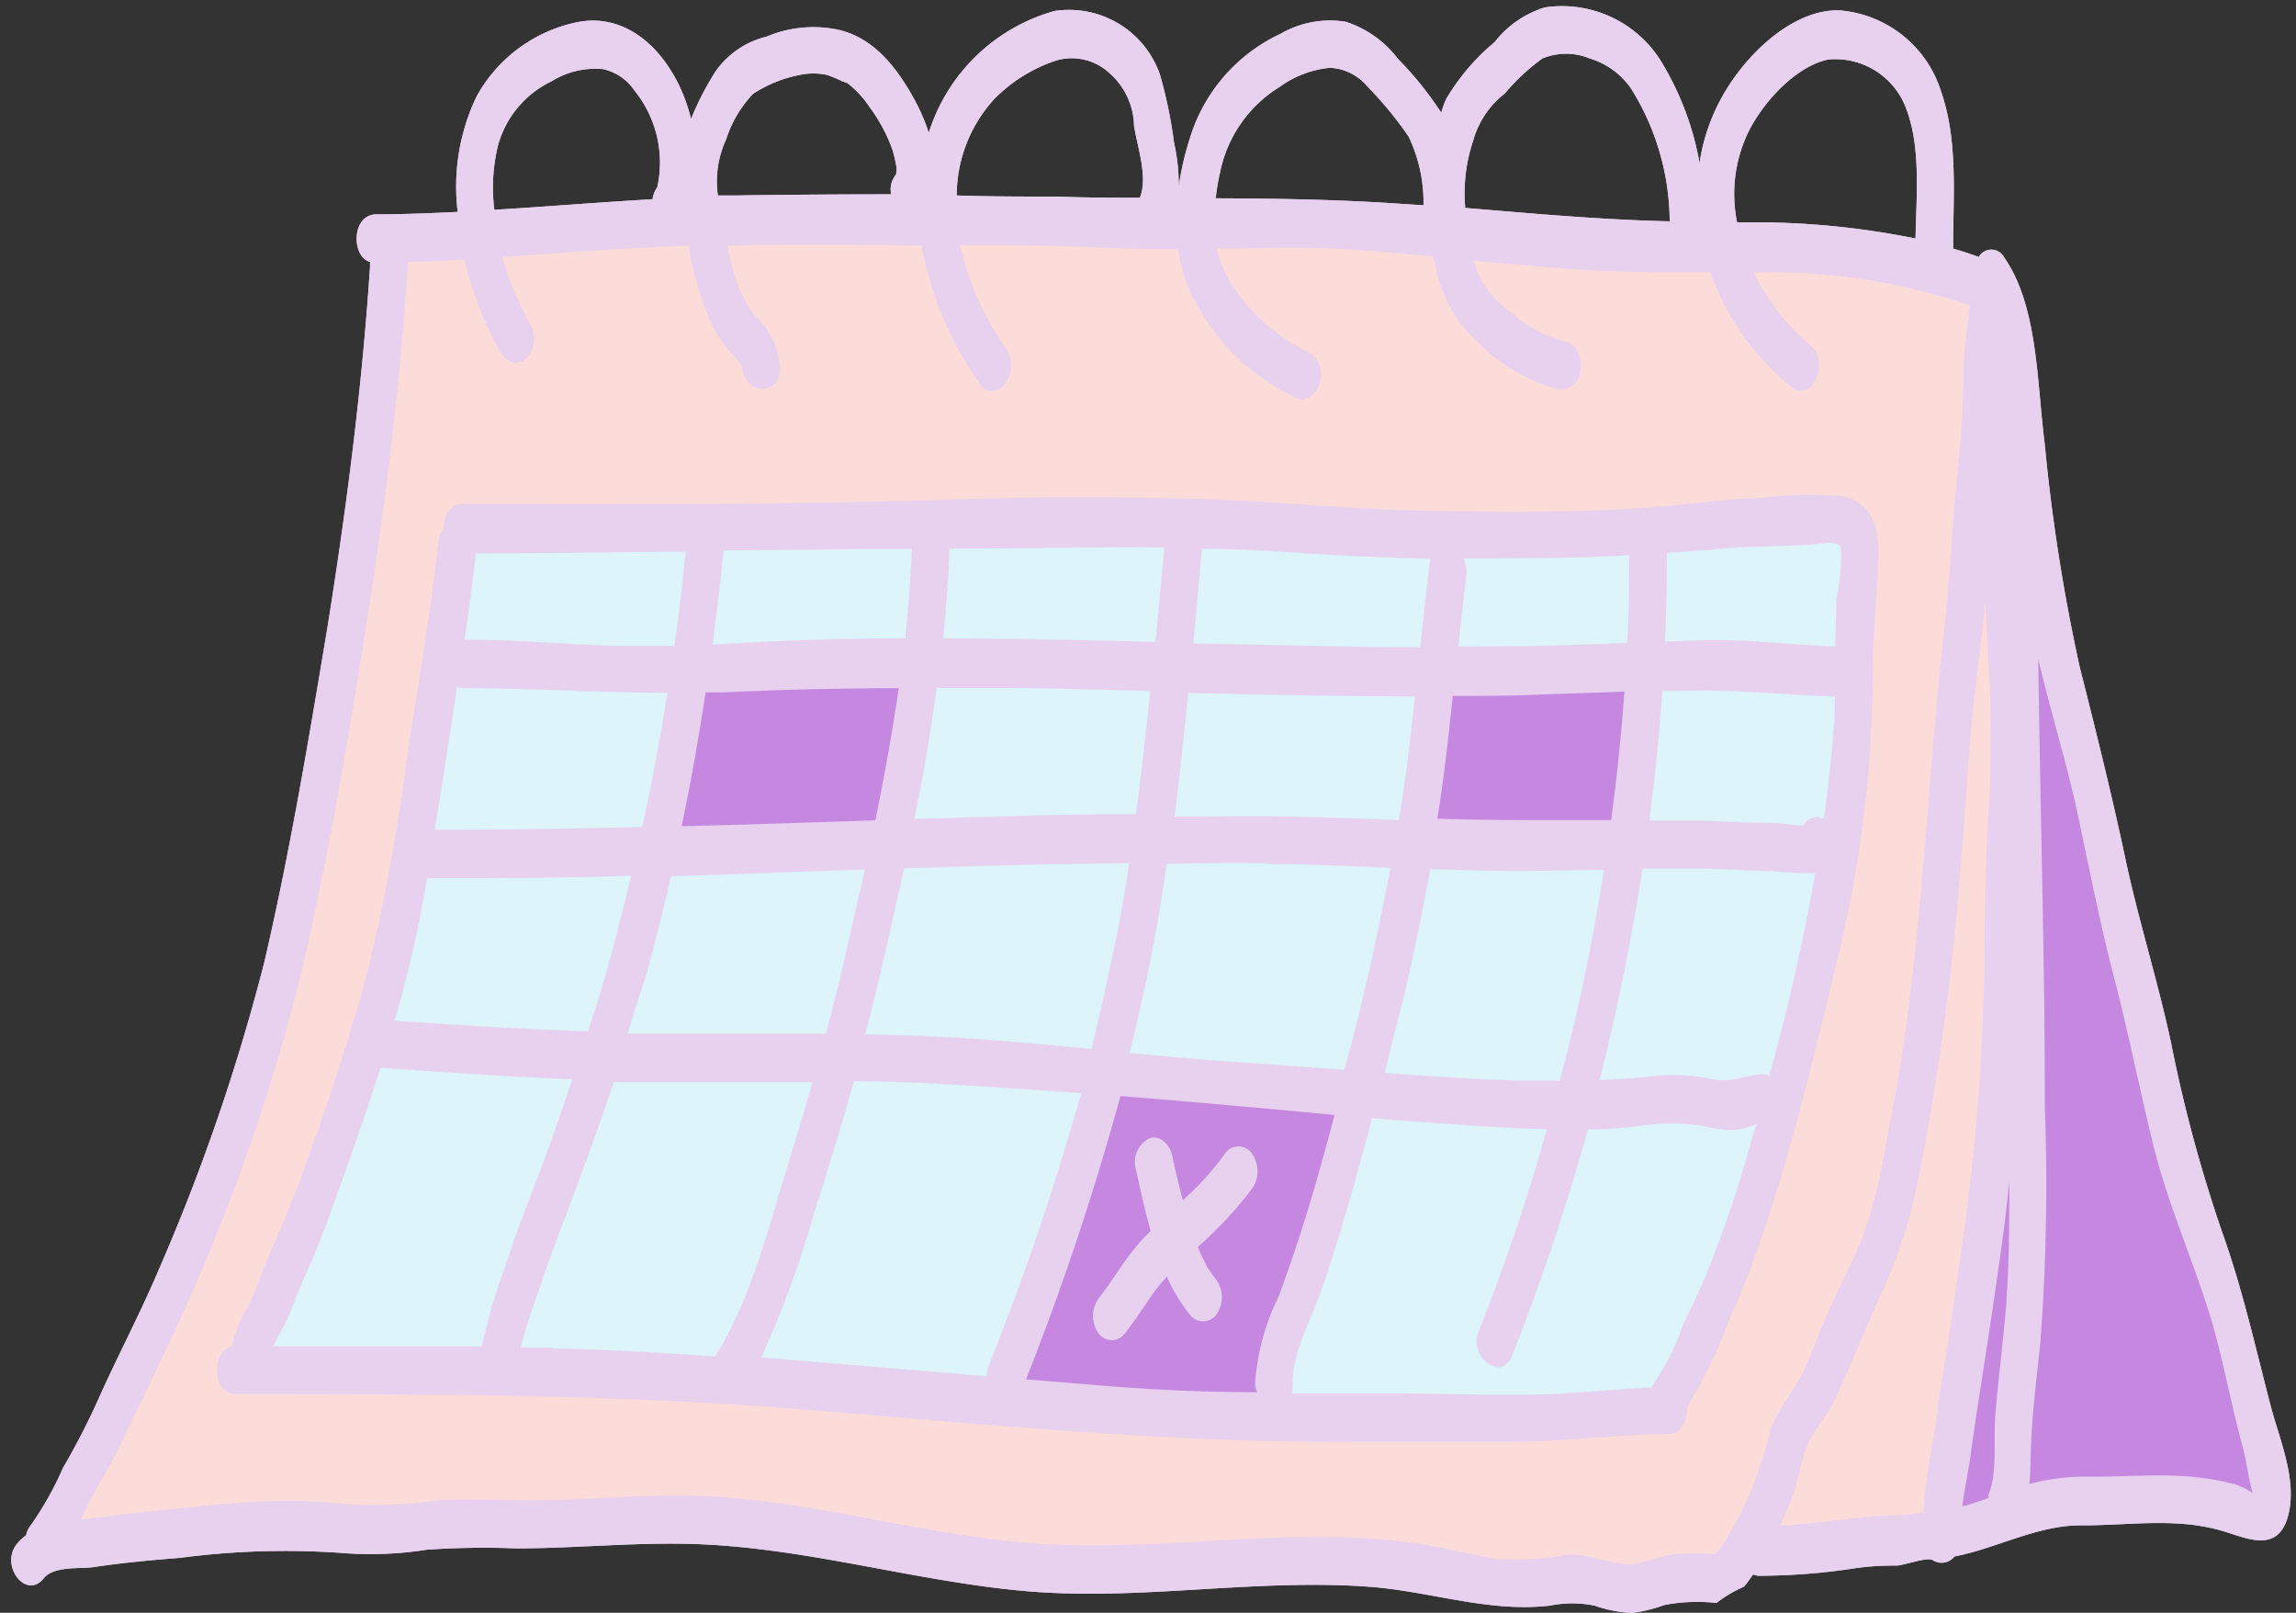 <?xml version="1.0" encoding="UTF-8" standalone="no"?><svg xmlns="http://www.w3.org/2000/svg" xmlns:xlink="http://www.w3.org/1999/xlink" fill="#000000" height="85.4" preserveAspectRatio="xMidYMid meet" version="1" viewBox="-0.6 -0.3 121.6 85.4" width="121.6" zoomAndPan="magnify"><rect x="-0.6" y="-0.3" width="121.6" height="85.4" fill="#333333" stroke="none"/><g data-name="7"><g id="change1_1"><path d="M119.66,74.15c-.82-3.14-1.49-6.18-2.57-9.2a76.42,76.42,0,0,1-2.72-10.09c-.71-3.29-1.72-6.45-2.42-9.75S110.4,38.4,109.54,35a98.1,98.1,0,0,1-1.85-11.81c-.42-3.26-.35-7.3-2.16-9.88a.76.76,0,0,0-1.33,0c-.45-.17-.9-.31-1.36-.45,0,0,0,0,0,0,0-2.77.27-5.69-.63-8.29A6.15,6.15,0,0,0,96.83.25c-2.2-.08-4.51,1.87-5.88,4a10.37,10.37,0,0,0-1.54,4.08,15.52,15.52,0,0,0-1.87-5.1A6.18,6.18,0,0,0,81.23.09a5.36,5.36,0,0,0-2.67,1.84,11.49,11.49,0,0,0-2.56,3,4.66,4.66,0,0,0-.27.74,18,18,0,0,0-2.3-2.86A5.61,5.61,0,0,0,70.66.85a5.25,5.25,0,0,0-3.44.64,9,9,0,0,0-4.81,5.56,15,15,0,0,0-.58,2.53,10.42,10.42,0,0,0-.25-2.32,24.36,24.36,0,0,0-.76-3.65A5.1,5.1,0,0,0,55.26.28a9.72,9.72,0,0,0-6.67,6.45,10.71,10.71,0,0,0-.8-1.83c-1-1.8-2.19-3.18-3.93-3.61A6.37,6.37,0,0,0,40,1.64a4.63,4.63,0,0,0-2.68,1.81A15.22,15.22,0,0,0,36,6a9.25,9.25,0,0,0-.79-2.09C34,1.67,32.1.46,30,.87a7.89,7.89,0,0,0-5.36,3.94,11.06,11.06,0,0,0-1,6.11c-1.43.07-2.87.13-4.31.13C18,11.06,18,13.3,19,13.57a1.3,1.3,0,0,0,0,.21c-.42,6.42-1.24,12.78-2.25,19.09-1,6-2,12-3.37,17.86A107.56,107.56,0,0,1,7.78,67c-1,2.35-2.18,4.56-3.21,6.88a38.52,38.52,0,0,1-1.84,3.56,17.18,17.18,0,0,1-1.68,3A1.26,1.26,0,0,0,.78,81a2.52,2.52,0,0,0-.48.45c-.93,1.14.48,3,1.42,1.82.55-.67,1.94-.48,2.65-.59,1.52-.23,3.05-.37,4.58-.49a42.38,42.38,0,0,1,8.79-.24A19.07,19.07,0,0,0,22,81.76a44.29,44.29,0,0,1,4.75-.07c3,0,6.05-.31,9.07-.24,6.08.13,12,2,18,2.51s12-.68,18.09-.24c3.24.24,6.34,1.38,9.58,1a6,6,0,0,1,2.36,0,7,7,0,0,0,2,.39,8.36,8.36,0,0,0,1.69-.42,9.2,9.2,0,0,1,2.77-.11,6.64,6.64,0,0,1,1.45-.86c.17-.19.33-.43.49-.65a.88.88,0,0,0,.29.07,33.76,33.76,0,0,0,5.12-.4,14.38,14.38,0,0,1,2.17-.14c.39,0,1.62-.47,1.93-.29a.86.86,0,0,0,1.15-.19c2.3-.45,4.44-1.69,6.81-1.65,2.53,0,5-.43,7.46.32,1.25.37,3,1.25,3.46-1.08C121,77.88,120.1,75.84,119.66,74.15ZM92.05,6.58c.88-1.69,2.6-3.42,4.19-3.73a4,4,0,0,1,4.14,2.67c.76,2.05.51,4.57.47,6.81a43,43,0,0,0-9.45-.85A7.53,7.53,0,0,1,92.05,6.58Zm-14.62.54A4.75,4.75,0,0,1,79.1,4.65a10.71,10.71,0,0,1,2-1.86,3.28,3.28,0,0,1,2.48,0,4.13,4.13,0,0,1,2.18,1.56,13.37,13.37,0,0,1,2.07,7.07c-3.62-.08-7.23-.41-10.84-.71a.59.59,0,0,0,0-.14A8.78,8.78,0,0,1,77.43,7.12ZM64,8.91a6.92,6.92,0,0,1,3.19-4.62,5.41,5.41,0,0,1,2.64-1,2.75,2.75,0,0,1,2,1A19.45,19.45,0,0,1,74,6.93a8,8,0,0,1,.79,3.64l-2-.13c-3-.18-6-.23-9-.24C63.83,9.77,63.9,9.34,64,8.91Zm-11.91-4a8.23,8.23,0,0,1,3-1.92,2.92,2.92,0,0,1,3,.52,3.81,3.81,0,0,1,1.37,2.85c.18,1.14.75,2.71.31,3.81-1.43,0-2.87,0-4.31-.06-1.79,0-3.59,0-5.39-.06A7.57,7.57,0,0,1,52.09,4.91ZM37.85,7.1a6.34,6.34,0,0,1,1.43-2.43,6.9,6.9,0,0,1,2.46-1,3.47,3.47,0,0,1,1.47,0A7.93,7.93,0,0,1,44,4l.28.1h0l0,0a5.26,5.26,0,0,1,1.17,1.26,8.82,8.82,0,0,1,1.21,2.25,6.65,6.65,0,0,1,.21.89.62.62,0,0,1,0,.27c0,.23,0,.11-.13.34a1.21,1.21,0,0,0-.14.88q-4.1,0-8.18.06c-.33,0-.65,0-1,0A5.26,5.26,0,0,1,37.85,7.1Zm-12.07.28A5.33,5.33,0,0,1,28.62,4a4.37,4.37,0,0,1,2.72-.64A2.72,2.72,0,0,1,33,4.49a6.07,6.07,0,0,1,1.21,5.13,1.39,1.39,0,0,0-.25.63c-2.79.16-5.59.39-8.38.56A9.39,9.39,0,0,1,25.78,7.38Z" fill="#e7d1ef"/></g><g id="change2_1"><path d="M106.27,62.22c0,2,.06,4.25-.11,6.4-.08,1.07-.2,2.13-.31,3.18s-.2,1.86-.28,2.8c0,.38,0,.83,0,1.31a8.16,8.16,0,0,1-.38,3.11.23.23,0,0,1,0,.13l-.08.23-.22.08a13.33,13.33,0,0,1-1.43.47l-.71.18.09-.73c.06-.51.16-1,.25-1.56s.13-.77.18-1.11c.13-1,.29-2.06.45-3.1l.16-1c.4-2.61.82-5.31,1.17-8h0c.08-.63.15-1.25.22-1.88l.06-.55Zm12.87,16.3a12.35,12.35,0,0,1-.27-1.25c-.08-.4-.15-.8-.25-1.17-.28-1-.52-2.07-.76-3.08-.29-1.28-.59-2.59-1-3.86s-.84-2.58-1.29-3.82A51.23,51.23,0,0,1,114,60.21c-.3-1.22-.58-2.45-.85-3.68-.38-1.74-.78-3.54-1.26-5.29-.62-2.2-1.1-4.51-1.57-6.74-.15-.73-.31-1.47-.47-2.2-.31-1.49-.71-3-1.09-4.39-.31-1.13-.61-2.27-.88-3.42l-1-4.48,0,4.6c0,3.12.1,6.24.16,9.35.08,4.74.17,9.64.19,14.47l0,2.26a86.42,86.42,0,0,1-.25,9.94c0,.49-.11,1-.16,1.47-.15,1.4-.31,2.86-.35,4.3l0,.47c0,.46,0,.91-.06,1.37l-.07.7.69-.17a10.42,10.42,0,0,1,2.93-.37c.71,0,1.4,0,2.09,0a19.35,19.35,0,0,1,5.26.34l.24.06a2.41,2.41,0,0,1,.81.28l1.34,1.2Z" fill="#c587df"/></g><g id="change3_1"><path d="M105.3,41.66h0c-.18,2.65-.28,5.26-.28,8a116.17,116.17,0,0,1-1.3,16.86c-.3,2.1-.62,4.21-.94,6.31l-.24,1.56q-.12.8-.27,1.62a34.31,34.31,0,0,0-.51,3.86l0,.41-.63.09a8.4,8.4,0,0,1-1.66.15c-.35,0-.7,0-1,.06l-1.51.17c-1,.12-2.12.24-3.2.3l-.83,0,.35-.75c.23-.49.44-1,.62-1.45a11.32,11.32,0,0,0,.37-1.28c.11-.42.21-.84.35-1.24a7.52,7.52,0,0,1,.93-1.68,7.61,7.61,0,0,0,.72-1.18c.39-.87.77-1.76,1.15-2.65.48-1.12,1-2.25,1.47-3.36a26.18,26.18,0,0,0,1.79-6,136.52,136.52,0,0,0,2-14.91c.13-1.46.23-2.93.34-4.4.08-1.11.16-2.21.25-3.32.1-1.31.26-2.63.41-3.9s.27-2.28.38-3.42l0-.24,1,0,.09,2.08c0,.65.06,1.28.1,1.92A53.14,53.14,0,0,1,105.3,41.66Zm-12,35.06a12.3,12.3,0,0,1-.83,2.33c-.13.26-.26.53-.38.8a10.45,10.45,0,0,1-1.39,2.38s0,0,0,0l-.15.23h-.28l-.65,0a9,9,0,0,0-1.56,0,5.69,5.69,0,0,0-.92.24,6.52,6.52,0,0,1-.72.21,3.39,3.39,0,0,1-.7.07,7,7,0,0,1-1.65-.26,5.38,5.38,0,0,0-1.65-.23c-.38,0-.76.08-1.13.13a8.61,8.61,0,0,1-3,0l-1.09-.22c-1.16-.25-2.27-.49-3.41-.63a59.86,59.86,0,0,0-10.54,0A77.44,77.44,0,0,1,55,82a68.65,68.65,0,0,1-9.19-1.28,66.33,66.33,0,0,0-9.32-1.29c-1.68-.06-3.4,0-5.07.11-1.38.07-2.82.14-4.23.12H26c-1.07,0-2.18,0-3.25,0-.47,0-.94.08-1.41.13a15.88,15.88,0,0,1-3.66.08A37.29,37.29,0,0,0,9.5,80l-1.65.15c-.9.08-1.79.2-2.69.31l-1.38.17-.88.1.37-.8.22-.46.1-.22c.27-.55.57-1.07.87-1.6s.67-1.18,1-1.8l1-2.19c.8-1.68,1.63-3.42,2.4-5.15a103.51,103.51,0,0,0,5.82-16.66c1.55-6.29,2.63-12.83,3.6-19,1.11-7,1.84-13.3,2.22-19.14l0-.18v-.49H21c.8,0,1.59-.05,2.38-.09l1-.06.1.41A18.14,18.14,0,0,0,26.26,18a.73.73,0,0,0,.41.38.28.28,0,0,0,.23-.07,1.05,1.05,0,0,0,.22-1.12,17.73,17.73,0,0,1-1.58-3.76l-.17-.59,3-.21c2.46-.17,5-.35,7.54-.43l.43,0,.08.43A15.67,15.67,0,0,0,37.28,16a7.43,7.43,0,0,0,.92,1.74c.1.13.2.25.31.37s.2.21.29.32l.1.13.12.15a1,1,0,0,1,.19.39h0l.11.41a.52.52,0,0,0,.48.32c.28,0,.44-.29.41-.72a3.54,3.54,0,0,0-1.13-2.3,7,7,0,0,1-1.38-2.87c-.1-.36-.17-.75-.24-1.14l-.11-.58.58,0c3.44-.07,6.92,0,10.29,0h.42l.08.41a17.77,17.77,0,0,0,3,7.13c.06.07.18.2.27.19s.29-.15.4-.4a1,1,0,0,0-.07-1,15.72,15.72,0,0,1-2.51-5.69l-.14-.61,3.28,0c1.41,0,2.85.06,4.23.11s2.81.11,4.21.11h.88l.06.43a8,8,0,0,0,.49,1.9,10.92,10.92,0,0,0,5.53,5.62s.05,0,.13,0a.83.83,0,0,0,.39-.55.9.9,0,0,0-.44-1,10.38,10.38,0,0,1-4.34-4A6,6,0,0,1,63.38,13l-.14-.59,1.26,0c1.82,0,3.69-.07,5.54,0,1.57.08,3.21.21,5.32.42l.36,0,.17.75c0,.16.07.31.11.46a6.55,6.55,0,0,0,2,3.44A8.8,8.8,0,0,0,82,19.8c.33.07.56-.11.65-.51a1.18,1.18,0,0,0-.16-.84c-.06-.1-.12-.14-.15-.14a7.2,7.2,0,0,1-3.13-1.64,5.68,5.68,0,0,1-2-2.52c-.06-.19-.11-.37-.15-.55l-.16-.68.69.07c3.23.31,6.38.6,9.49.6h3.35l.12.33a13.31,13.31,0,0,0,4.13,5.86c.15.12.23.09.25.08a.84.84,0,0,0,.39-.65,1,1,0,0,0-.26-.88,12.21,12.21,0,0,1-3.12-4l-.36-.74h.81a33.33,33.33,0,0,1,11.62,1.78l.36.13,0,.38c0,.41-.09.82-.14,1.23-.08.68-.17,1.39-.19,2.08,0,1.49-.07,3.24-.27,5-.15,1.42-.26,2.87-.36,4.28s-.22,3-.39,4.54c-.35,3.13-.62,6.33-.87,9.42s-.53,6.3-.88,9.44c-.31,2.72-.76,5.52-1.42,8.8l-.09.47a23.24,23.24,0,0,1-1,3.92,29.49,29.49,0,0,1-1.25,2.79c-.17.35-.34.7-.5,1.06-.29.61-.55,1.27-.79,1.9s-.39,1-.61,1.49a8.76,8.76,0,0,1-.89,1.54,7.31,7.31,0,0,0-.89,1.62C93.56,75.92,93.44,76.32,93.33,76.72Zm-5.09-2.6.11-.15A17.4,17.4,0,0,0,90,70.77l.48-1.11h0a55.28,55.28,0,0,0,2.41-6.45c1.46-4.66,2.59-9.48,3.63-14A65.31,65.31,0,0,0,98.1,35.06c0-1.21.09-2.41.16-3.57,0-.82.11-1.63.14-2.45s-.12-2.3-1.45-2.56a10.12,10.12,0,0,0-2.86,0c-.47,0-.93.08-1.37.09-1.19,0-2.39.17-3.56.29-.84.09-1.68.18-2.52.23-4.11.3-8.28.25-12.17.15-2,0-4-.18-6-.31s-3.73-.24-5.59-.3c-4.45-.12-8.4-.11-12.09,0-7.89.29-15.93.28-23.71.28H23.89a.31.31,0,0,0-.24.1,1.1,1.1,0,0,0-.22.73v.19l-.13.15a.72.72,0,0,0-.16.4c-.28,2.69-.71,5.38-1.12,8-.19,1.23-.39,2.47-.57,3.71l0,.1a103.82,103.82,0,0,1-2.11,11.29c-1,3.81-2.28,7.39-3.37,10.4-.47,1.3-1,2.56-1.53,3.78l-.56,1.34c-.11.24-.2.49-.29.74A11.52,11.52,0,0,1,13,69.13l-.2.38a4.39,4.39,0,0,0-.56,1.42.86.86,0,0,1,0,.16l-.06.36-.36.06c-.29,0-.43.5-.4.89,0,.07.06.65.45.65,11.09,0,20.34.06,29.94.81,2.05.15,4.09.32,6.13.49,7.69.64,15.64,1.3,23.48,1.24h1c1.15,0,2.31,0,3.46,0l3.44,0c1.46,0,2.94-.1,4.37-.21s2.72-.19,4.09-.21a.31.31,0,0,0,.25-.11,1.13,1.13,0,0,0,.21-.8Z" fill="#fbdcd9"/></g><g id="change4_1"><path d="M47,35.65h.58l-.08.58c-.31,2.12-.7,4.36-1.25,7l-.07.39h-.4c-2.39.08-4.76.17-7.13.23l-3.77.1.14-.62c.47-2.24.89-4.62,1.26-7.06l.06-.42h1.71C40.67,35.72,43.51,35.66,47,35.65Zm38.41.18c-1.58.07-3.16.12-4.74.16s-2.88.06-4.33.06h-.45l0,.44c-.2,1.94-.38,3.56-.62,5.2-.06.43-.12.85-.2,1.32l-.09.56h.57c1.71.06,3.39.1,5.08.1.58,0,1.17,0,1.76,0l2.82,0,.06-.43c.31-2.35.55-4.65.7-6.84l0-.56ZM70.05,58.29l.59.05-.15.57c-.37,1.41-.75,2.81-1.17,4.21-.51,1.74-1.1,3.51-1.79,5.41-.09.26-.19.53-.3.8A9.28,9.28,0,0,0,66.37,73a1.19,1.19,0,0,0,.08.34l.24.67H66c-3,0-5.37-.12-7.54-.29l-3.16-.25L53,73.23l.25-.63a144.77,144.77,0,0,0,5-14.89l.11-.41.41,0q3.25.25,6.51.54ZM60.93,65l-.2.2a13.13,13.13,0,0,0-1.12,1.29c-.22.3-.43.61-.65.92s-.62.92-1,1.35A1.13,1.13,0,0,0,58,70a.42.42,0,0,0,.31.18h0a.43.43,0,0,0,.32-.19c.34-.42.67-.9,1-1.36.18-.27.37-.55.56-.81s.46-.57.68-.82l.51-.59.33.7A8.32,8.32,0,0,0,62.83,69a.45.45,0,0,0,.36.18.36.36,0,0,0,.27-.16,1.13,1.13,0,0,0,0-1.21c-.15-.18-.3-.39-.44-.59L63,67.13c-.07-.13-.12-.2-.16-.29l-.2-.41a3.17,3.17,0,0,1-.16-.37l-.19-.47.25-.23a20.27,20.27,0,0,0,2.82-3,1.14,1.14,0,0,0,0-1.23.43.43,0,0,0-.34-.18.35.35,0,0,0-.28.17,15.94,15.94,0,0,1-2.29,2.53l-.62.58-.21-.82c-.2-.8-.39-1.59-.56-2.39a.8.8,0,0,0-.36-.53l-.12,0-.07,0a.89.89,0,0,0-.41,1l.1.45c.21.93.42,1.9.69,2.83Z" fill="#c587df"/></g><g id="change5_1"><path d="M40.05,34.17l-3.48.19.08-.6c.25-1.91.44-3.49.58-5l0-.45,2.21,0c2.3,0,4.59-.06,6.87-.06h1.86l0,.53c-.06,1.56-.17,3.12-.35,4.77l-.05.44h-.44C44.92,34,42.46,34.07,40.05,34.17Zm7.18,9.44.63,0c4.73-.14,8.35-.22,11.73-.25H60l.06-.43c.28-2.11.53-4.24.76-6.53l.06-.54h-.54q-4.12-.12-8.24-.17l-3.53,0-.06.44c-.31,2.23-.7,4.56-1.18,6.93Zm-18.5-9.35c1.09.06,2.17.12,3.26.15h0c.37,0,.74,0,1.11,0,.7,0,1.38,0,2,0l.42,0,.06-.42c.23-1.65.43-3.35.6-5l.06-.56h-.7c-3.61.05-7.33.09-11,.09h-.5V29c0,.05,0,.09,0,.09-.17,1.58-.39,3.14-.59,4.46l-.08.58H24C25.57,34.09,27.18,34.17,28.73,34.26Zm5.8,11.31-.08.37c-.42,1.8-.84,3.49-1.3,5.15-.21.75-.44,1.5-.67,2.26L32,54.88l.78,0q1.7,0,3.39,0h7.35l.33-1.28c.21-.84.43-1.68.63-2.53l.09-.38c.37-1.61.75-3.25,1.12-4.91l.14-.63-.64,0-10.28.3Zm34-11.21q3.06.06,6.1.07h.46l0-.46c.15-1.47.31-2.95.5-4.42l.29-.79-.7,0c-2.54-.06-4.75-.16-6.76-.29-1.66-.12-3.42-.19-5.37-.24h-.47l0,.47c-.15,1.67-.3,3.34-.46,5l0,.53,2.53.06ZM75.1,45.19l-.43,0-.08.43c-.35,2-.8,4.17-1.41,6.83-.31,1.31-.63,2.62-1,3.92l-.15.58.6,0c2.15.16,4.7.34,7.28.42.69,0,1.39,0,2.07,0h.39l.1-.37c1-3.78,1.76-7.57,2.34-11.27l.09-.59-3.83.07C79,45.3,76.88,45.25,75.1,45.19Zm1-11.3-.06.55h.55c2.35,0,4.27,0,6-.09l3-.11h.45l0-.46c.07-1.47.1-3,.1-4.66v-.53l-.52,0c-2.85.15-5.71.21-8.75.16h-.79l.33.72a1.13,1.13,0,0,1,.1.65C76.4,31.38,76.26,32.64,76.13,33.89Zm-15.54.29.47,0,.56-6h-.54c-3.16,0-6.37,0-9.48,0l-2.39,0,0,.48c0,1.48-.16,3-.33,4.7L48.8,34h.55C53.1,34,56.91,34.1,60.59,34.18Zm-37.34,10c3,0,6.3,0,10.19-.15h.39l.08-.38c.5-2.27,1-4.67,1.34-7.13l.09-.57h-.58c-1.73,0-3.5-.06-5.2-.12s-3.76-.13-5.65-.12l-.7-.23-.13.84c-.25,1.57-.49,3.15-.73,4.72l-.48,3.15h1.38ZM61,43.32h.57c2,0,4.1,0,6.14,0s3.82.1,5.73.17l.43,0,.08-.43c.11-.65.21-1.31.31-2,.23-1.63.4-3.21.54-4.55l.06-.55h-.55c-4.29,0-8.47-.11-12-.19l-.47,0,0,.46c-.21,2.06-.45,4.27-.73,6.45ZM92.28,58.75l.83-.2-.23.82c-.06.21-.12.42-.17.62a63.45,63.45,0,0,1-2.44,7.31c-.29.69-.61,1.37-.92,2l-.4.85c-.12.26-.22.52-.33.78a8.07,8.07,0,0,1-1.14,2.15,1.47,1.47,0,0,0-.12.23l-.12.31h-.32c-.9,0-1.8.11-2.69.18-1.21.09-2.45.19-3.69.2-.62,0-1.23,0-1.86,0L76,74l-2.65,0H67.16l.17-.62a1.18,1.18,0,0,0,0-.35,9.76,9.76,0,0,1,1-3.9c.18-.42.35-.82.48-1.2C69.5,66.18,70,64.44,70.45,63s.77-2.76,1.14-4.14l.11-.41.41,0q3,.24,6,.44c1.07.06,2.14.12,3.23.14l.64,0-.18.62c-1.05,3.7-2.26,7.3-3.59,10.7a1,1,0,0,0,.09,1,.55.55,0,0,0,.4.28c.16,0,.27-.25.3-.33a122.65,122.65,0,0,0,4-11.89l.1-.36h.37c1,0,1.79-.08,2.57-.17l.17,0a10.5,10.5,0,0,1,3.58,0h.08a4.48,4.48,0,0,0,1.42.17,3.65,3.65,0,0,0,.59-.15Zm-2.66.59ZM94.2,45.42l-.91-.06c-.79,0-1.58,0-2.38-.07l-1.46,0c-.85,0-1.7,0-2.55,0H86l-.07.43c-.57,3.72-1.33,7.47-2.26,11.14l-.16.65.67,0c1.06,0,2-.11,2.83-.2a9.1,9.1,0,0,1,3.07.16,4,4,0,0,0,1.79-.1,3.29,3.29,0,0,1,1.06-.12l.53.24.16-.56c.93-3.42,1.87-7.09,2.49-10.76l.11-.65-.66.07A6.69,6.69,0,0,1,94.2,45.42Zm3.16-16.91c-.3-.72-1.27-.58-1.91-.5l-.25,0c-.68,0-1.36.06-2,.08-.91,0-1.86.05-2.79.15s-1.81.15-2.72.21l-.47,0V29c0,1.65,0,3.18-.09,4.67l0,.54,2.69-.08c1.42,0,2.85.07,4.24.17.86.07,1.72.13,2.6.16l.51,0v-.52c0-.76,0-1.65.06-2.53,0-.15.06-.39.1-.66A4.75,4.75,0,0,0,97.36,28.51ZM94,35.87c-1.7-.1-3.46-.21-5.28-.16-.42,0-.83,0-1.25,0l-.45,0,0,.45c-.16,2.27-.39,4.57-.69,6.84l-.08.56h.57c.9,0,1.78,0,2.67,0l1.45.06c.8,0,1.61.06,2.41.07a6.21,6.21,0,0,1,.7.06c.3,0,.62.07.93.07h.27l.15-.22c.21-.31.37-.23.45-.19l.63.32.09-.7c.26-1.9.42-3.48.53-5,0-.55,0-1.1.06-1.65V36h-.49C95.73,36,94.84,35.93,94,35.87ZM71,56.84l.3-1.19c.25-1,.51-2,.75-3.08.57-2.42,1-4.67,1.46-6.86l.1-.57-1.47-.06c-1.88-.07-3.76-.14-5.64-.17-1.26,0-2.51,0-3.77,0H60.81l-.06.43c-.31,2.08-.66,4.12-1,6.06-.28,1.32-.58,2.62-.9,3.92l-.14.56.58.05c1.91.18,4,.37,6,.5l3.58.26ZM28.25,62.61l.34-.89c.52-1.38,1.05-2.91,1.64-4.67l.21-.63-.67,0c-3.34-.13-6.64-.36-10-.62l-.5-.2-.16.51c-.63,2-1.3,4-2,6L17,62.3c-.58,1.58-1.17,3.21-1.86,4.73-.22.47-.41,1-.6,1.45l-.35.86a5.17,5.17,0,0,1-.34.66,8.46,8.46,0,0,0-.41.79l-.29.69h.75c3.29,0,7.17,0,11.05.07h.43l.07-.42A19.64,19.64,0,0,1,26.31,68c.13-.38.26-.74.38-1.1C27.16,65.47,27.72,64,28.25,62.61Zm13.31-.92c.47-1.5.92-3,1.36-4.54l.18-.63H39.16c-1.64,0-3.28,0-4.93,0q-.87,0-1.74,0l-1,0-.11.36c-.56,1.71-1.1,3.29-1.65,4.81l-.74,2c-.44,1.14-.89,2.32-1.29,3.51-.1.3-.21.62-.33.94A28.7,28.7,0,0,0,26.5,71l-.14.59.61,0c.38,0,.77,0,1.16,0h.58c2.47.06,5.18.18,8.53.39l.29,0,.16-.24A31.79,31.79,0,0,0,41,63.52C41.19,62.9,41.37,62.29,41.56,61.69Zm-11-6.87.38,0,.44-1.44c.23-.72.46-1.45.67-2.18h0c.4-1.46.81-3,1.28-5l.15-.63-.65,0c-4.24.1-7.67.14-10.79.12H21.6l-.07.42c-.38,2.22-.79,4.13-1.25,5.83-.08.31-.17.62-.26.93l-.36,1.31.61,0C24.1,54.53,27.46,54.72,30.55,54.82Zm29.16-9.34.09-.58h-.59c-2.54,0-5.1.08-7.64.15l-4.67.15-.08.38c-.45,2.08-1,4.24-1.51,6.59-.18.73-.37,1.46-.56,2.18l-.16.61h.63c2.24.05,3.94.12,5.53.22,2.08.15,4.2.35,6.25.54l.61.05.1-.41c.43-1.72.76-3.13,1-4.46C59.08,49.28,59.4,47.51,59.71,45.48ZM48.86,56.66c-1.35-.07-2.75-.11-4.3-.14h-.38l-.11.37c-.65,2.33-1.35,4.64-2.07,6.87l-.34,1.09a46,46,0,0,1-2.45,6.58l-.34.67.75.05c3.94.29,8,.63,11.82,1l.76.06,0-.57a1.31,1.31,0,0,1,.07-.44A140.37,140.37,0,0,0,57.08,57.8l.16-.59-.61,0C54,57,51.42,56.79,48.86,56.66Z" fill="#dcf4fa"/></g><g id="change1_2"><path d="M119.66,74.15c-.82-3.14-1.49-6.18-2.57-9.2a76.42,76.42,0,0,1-2.72-10.09c-.71-3.29-1.72-6.45-2.42-9.75S110.4,38.4,109.54,35a98.1,98.1,0,0,1-1.85-11.81c-.42-3.26-.35-7.3-2.16-9.88a.76.76,0,0,0-1.33,0c-.45-.17-.9-.31-1.36-.45,0,0,0,0,0,0,0-2.77.27-5.69-.63-8.29A6.15,6.15,0,0,0,96.83.25c-2.2-.08-4.51,1.87-5.88,4a10.37,10.37,0,0,0-1.54,4.08,15.52,15.52,0,0,0-1.87-5.1A6.18,6.18,0,0,0,81.23.09a5.36,5.36,0,0,0-2.67,1.84,11.49,11.49,0,0,0-2.56,3,4.66,4.66,0,0,0-.27.74,18,18,0,0,0-2.3-2.86A5.61,5.61,0,0,0,70.66.85a5.25,5.25,0,0,0-3.44.64,9,9,0,0,0-4.81,5.56,15,15,0,0,0-.58,2.53,10.42,10.42,0,0,0-.25-2.32,24.36,24.36,0,0,0-.76-3.65A5.1,5.1,0,0,0,55.26.28a9.72,9.72,0,0,0-6.67,6.45,10.71,10.71,0,0,0-.8-1.83c-1-1.8-2.19-3.18-3.93-3.61A6.37,6.37,0,0,0,40,1.64a4.63,4.63,0,0,0-2.68,1.81A15.22,15.22,0,0,0,36,6a9.25,9.25,0,0,0-.79-2.09C34,1.67,32.1.46,30,.87a7.89,7.89,0,0,0-5.36,3.94,11.06,11.06,0,0,0-1,6.11c-1.43.07-2.87.13-4.31.13C18,11.06,18,13.3,19,13.57a1.3,1.3,0,0,0,0,.21c-.42,6.42-1.24,12.78-2.25,19.09-1,6-2,12-3.37,17.86A107.56,107.56,0,0,1,7.78,67c-1,2.35-2.18,4.56-3.21,6.88a38.52,38.52,0,0,1-1.84,3.56,17.18,17.18,0,0,1-1.68,3A1.26,1.26,0,0,0,.78,81a2.52,2.52,0,0,0-.48.45c-.93,1.14.48,3,1.42,1.82.55-.67,1.94-.48,2.65-.59,1.52-.23,3.05-.37,4.58-.49a42.38,42.38,0,0,1,8.79-.24A19.07,19.07,0,0,0,22,81.76a44.29,44.29,0,0,1,4.75-.07c3,0,6.05-.31,9.07-.24,6.08.13,12,2,18,2.51s12-.68,18.09-.24c3.24.24,6.34,1.38,9.58,1a6,6,0,0,1,2.36,0,7,7,0,0,0,2,.39,8.36,8.36,0,0,0,1.69-.42,9.2,9.2,0,0,1,2.77-.11,6.64,6.64,0,0,1,1.45-.86c.17-.19.33-.43.49-.65a.88.88,0,0,0,.29.07,33.76,33.76,0,0,0,5.12-.4,14.38,14.38,0,0,1,2.17-.14c.39,0,1.62-.47,1.93-.29a.86.86,0,0,0,1.15-.19c2.3-.45,4.44-1.69,6.81-1.65,2.53,0,5-.43,7.46.32,1.25.37,3,1.25,3.46-1.08C121,77.88,120.1,75.84,119.66,74.15ZM92.05,6.58c.88-1.69,2.6-3.42,4.19-3.73a4,4,0,0,1,4.14,2.67c.76,2.05.51,4.57.47,6.81a43,43,0,0,0-9.45-.85A7.53,7.53,0,0,1,92.05,6.58Zm-14.62.54A4.75,4.75,0,0,1,79.1,4.65a10.71,10.71,0,0,1,2-1.86,3.28,3.28,0,0,1,2.48,0,4.13,4.13,0,0,1,2.18,1.56,13.37,13.37,0,0,1,2.07,7.07c-3.62-.08-7.23-.41-10.84-.71a.59.59,0,0,0,0-.14A8.78,8.78,0,0,1,77.43,7.12ZM64,8.91a6.92,6.92,0,0,1,3.19-4.62,5.41,5.41,0,0,1,2.64-1,2.75,2.75,0,0,1,2,1A19.45,19.45,0,0,1,74,6.93a8,8,0,0,1,.79,3.64l-2-.13c-3-.18-6-.23-9-.24C63.83,9.77,63.9,9.34,64,8.91Zm-11.91-4a8.23,8.23,0,0,1,3-1.92,2.92,2.92,0,0,1,3,.52,3.81,3.81,0,0,1,1.37,2.85c.18,1.14.75,2.71.31,3.81-1.43,0-2.87,0-4.31-.06-1.79,0-3.59,0-5.39-.06A7.57,7.57,0,0,1,52.09,4.91ZM37.85,7.1a6.34,6.34,0,0,1,1.43-2.43,6.9,6.9,0,0,1,2.46-1,3.47,3.47,0,0,1,1.47,0A7.93,7.93,0,0,1,44,4l.28.1h0l0,0a5.26,5.26,0,0,1,1.17,1.26,8.82,8.82,0,0,1,1.21,2.25,6.65,6.65,0,0,1,.21.89.62.62,0,0,1,0,.27c0,.23,0,.11-.13.34a1.21,1.21,0,0,0-.14.88q-4.1,0-8.18.06c-.33,0-.65,0-1,0A5.26,5.26,0,0,1,37.85,7.1Zm-12.07.28A5.33,5.33,0,0,1,28.62,4a4.37,4.37,0,0,1,2.72-.64A2.72,2.72,0,0,1,33,4.49a6.07,6.07,0,0,1,1.21,5.13,1.39,1.39,0,0,0-.25.63c-2.79.16-5.59.39-8.38.56A9.39,9.39,0,0,1,25.78,7.38ZM92.05,78.82a15.23,15.23,0,0,1-1.7,3.08.53.53,0,0,0-.06.1A15.79,15.79,0,0,0,88,82a16.39,16.39,0,0,0-1.7.46c-1.3.28-2.59-.53-3.92-.43a14.08,14.08,0,0,1-4,.18c-1.52-.31-3-.67-4.54-.86-6.28-.77-12.52.44-18.8.13s-12.28-2.31-18.51-2.57c-3.11-.12-6.21.26-9.32.23-1.5,0-3-.08-4.51,0a26,26,0,0,1-5,.21c-3.32-.41-6.62,0-9.94.34-1.36.12-2.72.32-4.08.48.1-.22.21-.44.32-.67.57-1.17,1.28-2.21,1.83-3.41C7,73.64,8.22,71.21,9.31,68.74A103.78,103.78,0,0,0,15.16,52c1.53-6.22,2.6-12.65,3.61-19S20.57,20.23,21,13.78c0-.08,0-.14,0-.21,1,0,2-.08,3-.13a18.75,18.75,0,0,0,1.85,4.82c.32.57.87.84,1.37.47A1.53,1.53,0,0,0,27.55,17,17,17,0,0,1,26,13.31c3.29-.22,6.57-.49,9.87-.6a16.9,16.9,0,0,0,.92,3.42,7.75,7.75,0,0,0,1,1.87c.19.24.41.46.61.7s.15.2.23.29a.45.45,0,0,1,.08.18.17.17,0,0,1,0-.08c.11,1.61,2.08,1.61,2,0a4.05,4.05,0,0,0-1.26-2.6,6.63,6.63,0,0,1-1.27-2.67c-.1-.36-.17-.74-.24-1.12,3.43-.07,6.85-.05,10.28,0A18.18,18.18,0,0,0,51.28,20c.87,1.23,2.28-.6,1.41-1.82a15.3,15.3,0,0,1-2.43-5.5l2.65,0c2.81,0,5.63.21,8.44.22h.45a8.74,8.74,0,0,0,.52,2,11.61,11.61,0,0,0,5.77,5.88c.51.26,1.1-.28,1.23-.9a1.38,1.38,0,0,0-.7-1.58,9.85,9.85,0,0,1-4.13-3.77,5.74,5.74,0,0,1-.63-1.67c2,0,4.1-.1,6.15,0,1.77.1,3.53.25,5.3.42.07.29.13.59.2.87a7.06,7.06,0,0,0,2.19,3.69,9.22,9.22,0,0,0,4.16,2.45,1,1,0,0,0,1.23-.9c.14-.61-.17-1.48-.7-1.58a6.83,6.83,0,0,1-2.91-1.53A5.28,5.28,0,0,1,77.59,14c0-.16-.1-.33-.14-.5,3.18.31,6.36.6,9.53.61h3a13.76,13.76,0,0,0,4.29,6.08c1.09.9,2.09-1.33,1-2.22a11.86,11.86,0,0,1-3-3.85,33,33,0,0,1,11.45,1.74c-.1,1.11-.31,2.22-.33,3.35,0,1.69-.09,3.32-.27,5-.31,2.93-.43,5.89-.75,8.82-.7,6.27-1,12.59-1.75,18.86-.34,3-.83,5.85-1.41,8.76a26.89,26.89,0,0,1-1.07,4.31c-.49,1.32-1.15,2.55-1.74,3.81S95.51,71,95,72.15s-1.36,2-1.8,3.19A25.4,25.4,0,0,1,92.05,78.82Zm10-4.54c-.26,1.75-.69,3.68-.78,5.53l-.21,0c-.91.19-1.79.11-2.71.21-1.57.16-3.11.38-4.68.47.23-.5.45-1,.63-1.48.31-.81.44-1.71.73-2.53.37-1.06,1.17-1.8,1.63-2.82.89-2,1.71-4,2.62-6a27.29,27.29,0,0,0,1.83-6.1,137.62,137.62,0,0,0,2.05-15c.23-2.57.38-5.15.59-7.72s.57-4.87.79-7.32c0-.07,0-.14,0-.22l.09,2.08a74.4,74.4,0,0,1,.16,8.18c-.19,2.69-.28,5.32-.28,8a117.39,117.39,0,0,1-1.3,16.78C102.85,69,102.44,71.66,102,74.28Zm3.62-5.7c-.16,2-.42,4-.59,6-.11,1.23.12,3.17-.37,4.26,0,.06,0,.12,0,.18-.46.17-.92.33-1.38.45.11-.91.32-1.87.43-2.67.17-1.31.38-2.61.58-3.92.42-2.73.84-5.45,1.2-8.19.11-.81.19-1.62.28-2.44C105.81,64.35,105.82,66.47,105.66,68.58Zm11.74,9.63c-2.54-.62-4.93-.29-7.47-.32a11.57,11.57,0,0,0-3.06.39c.06-.62.06-1.25.08-1.87.06-1.92.32-3.83.51-5.74a111.25,111.25,0,0,0,.23-12.25c0-8-.25-15.88-.35-23.82.61,2.62,1.41,5.16,2,7.8.65,3,1.22,6,2,9s1.37,6,2.11,9,2.05,5.94,3,9c.68,2.26,1.09,4.64,1.72,6.93.21.77.3,1.68.53,2.43A3.41,3.41,0,0,0,117.4,78.21ZM98.6,35.06c0-2,.22-4,.29-6,.06-1.65-.56-2.81-1.84-3.07a19.8,19.8,0,0,0-4.35.07c-2,.06-4.06.38-6.1.52-4,.29-8.09.25-12.12.15-3.87-.09-7.72-.5-11.59-.61-4-.11-8.08-.13-12.12,0-8.94.32-17.93.27-26.88.27-.66,0-1,.68-1,1.35a1.16,1.16,0,0,0-.28.68c-.41,3.92-1.12,7.77-1.69,11.66a104.45,104.45,0,0,1-2.12,11.34c-1,3.57-2.11,6.93-3.35,10.35-.64,1.75-1.38,3.4-2.09,5.1-.28.67-.49,1.39-.82,2a6.22,6.22,0,0,0-.81,1.94c0,.06,0,.11,0,.17-1.14.18-1.11,2.54.13,2.54,10,0,19.94,0,29.9.8s19.73,1.81,29.65,1.73c2.64,0,5.27,0,7.9,0,2.83,0,5.64-.39,8.46-.42.7,0,1-.76,1-1.45a26.36,26.36,0,0,0,2.14-4.4,55.52,55.52,0,0,0,2.43-6.51C94.75,58.79,95.88,54,97,49.3A65.74,65.74,0,0,0,98.6,35.06ZM76.9,29.27c2.93,0,5.85,0,8.78-.17,0,1.55,0,3.1-.1,4.64l-2.94.11c-2,.07-4,.09-6,.09.13-1.25.27-2.51.42-3.76A1.59,1.59,0,0,0,76.9,29.27ZM75.72,41.76c.25-1.73.44-3.47.62-5.21,1.45,0,2.89,0,4.34-.06s3.16-.1,4.75-.17c-.16,2.29-.4,4.56-.7,6.81l-2.39,0c-2.28,0-4.55,0-6.82-.08C75.59,42.65,75.66,42.21,75.72,41.76Zm8.63,4C83.76,49.51,83,53.26,82,56.93c-.68,0-1.37,0-2,0-2.42-.08-4.85-.24-7.27-.42q.49-2,1-3.93c.52-2.27,1-4.55,1.42-6.86,2,.07,4,.12,6,.09Zm-21.29-17c1.78,0,3.57.11,5.35.23,2.26.15,4.52.24,6.78.3a1,1,0,0,0-.07.24c-.19,1.48-.35,3-.5,4.44q-3,0-6.09-.08l-5.93-.12C62.76,32.06,62.91,30.39,63.06,28.72Zm-.72,7.63c4,.1,8,.18,12,.19-.16,1.52-.33,3-.54,4.54-.1.65-.2,1.3-.31,2-1.91-.07-3.82-.14-5.73-.18s-4.1,0-6.15,0C61.89,40.67,62.12,38.51,62.34,36.35Zm4.18,9.06c2.17,0,4.35.12,6.52.2-.43,2.3-.92,4.58-1.45,6.84-.3,1.29-.63,2.58-1,3.86-1.79-.13-3.57-.27-5.36-.39-2-.13-4-.31-6-.5q.48-2,.9-3.93.62-3,1.06-6.09C63,45.4,64.76,45.38,66.52,45.41ZM49.69,28.75c3.8,0,7.59-.1,11.38-.06-.16,1.67-.31,3.33-.47,5-3.75-.09-7.5-.18-11.25-.19C49.51,31.91,49.63,30.33,49.69,28.75ZM49,36.13l3.09,0c2.74,0,5.49.09,8.23.16q-.33,3.27-.76,6.52c-3.91,0-7.83.14-11.74.26C48.3,40.79,48.7,38.46,49,36.13ZM59.21,45.4c-.28,1.81-.59,3.61-1,5.4-.31,1.5-.66,3-1,4.44-2.15-.2-4.29-.4-6.44-.55-1.85-.12-3.7-.18-5.55-.22.19-.72.38-1.45.56-2.19.52-2.16,1-4.37,1.51-6.6l4.28-.13C54.12,45.48,56.67,45.43,59.21,45.4ZM37.72,28.84c2.88,0,5.76-.07,8.63-.07h1.34c-.06,1.58-.18,3.15-.35,4.73q-3.68,0-7.32.18l-2.88.15C37.36,32.16,37.56,30.51,37.72,28.84Zm.35,7.51c3-.15,6-.2,8.93-.21-.34,2.35-.77,4.69-1.24,7l-7.13.23-3.13.08c.49-2.34.91-4.71,1.27-7.09C37.21,36.36,37.64,36.37,38.07,36.35Zm7.14,9.39c-.4,1.78-.81,3.55-1.21,5.28-.27,1.15-.57,2.28-.86,3.42-2.32,0-4.64,0-7,0-1.17,0-2.33,0-3.5,0,.32-1.06.65-2.11,1-3.17q.7-2.56,1.3-5.17C38.35,46,41.78,45.85,45.21,45.74ZM24.57,29c3.72,0,7.43-.05,11.15-.1-.17,1.68-.37,3.36-.6,5-1,0-2.08,0-3.12,0-2.67-.08-5.33-.33-8-.33.22-1.48.43-3,.59-4.48C24.58,29.05,24.57,29,24.57,29ZM22.84,41.07c.25-1.66.51-3.32.77-5a.89.89,0,0,0,.28.07c3.63,0,7.24.24,10.86.25q-.57,3.59-1.33,7.1c-3.66.09-7.31.15-11,.14Zm-2.08,11c.52-1.92.92-3.89,1.26-5.87,3.61,0,7.21,0,10.81-.13-.4,1.67-.82,3.34-1.28,5-.31,1.09-.66,2.16-1,3.24-3.42-.12-6.84-.32-10.26-.56C20.45,53.21,20.61,52.66,20.76,52.1ZM24.92,71C21.23,71,17.55,71,13.87,71c.21-.5.55-1,.75-1.45.32-.77.6-1.55.94-2.3.73-1.6,1.33-3.27,1.94-5,.73-2,1.41-4,2.05-6a.43.43,0,0,0,.16,0c3.35.24,6.69.47,10,.6-.52,1.56-1.06,3.12-1.63,4.65-.66,1.74-1.34,3.46-1.91,5.24A30.4,30.4,0,0,0,24.92,71Zm3.8.06c-.58,0-1.16,0-1.74,0,.31-1.3.84-2.66,1.24-3.85.62-1.84,1.35-3.62,2-5.44Q31.11,59.4,31.9,57c.77,0,1.55,0,2.33,0,2.73,0,5.47,0,8.2,0q-.65,2.28-1.35,4.53c-1,3.31-2,7.18-3.81,10C34.42,71.32,31.57,71.17,28.72,71.1Zm23,1.52c-4-.34-8-.68-12-1a53.13,53.13,0,0,0,2.82-7.74c.74-2.28,1.43-4.57,2.08-6.89,1.43,0,2.86.06,4.28.13,2.59.14,5.17.31,7.76.51A141.4,141.4,0,0,1,51.77,72,1.69,1.69,0,0,0,51.67,72.62Zm14.3.84c-2.5,0-5-.1-7.51-.29l-4.77-.39a144.67,144.67,0,0,0,5-15c3.78.3,7.56.64,11.34,1-.37,1.4-.75,2.8-1.16,4.19-.54,1.83-1.14,3.62-1.78,5.38A12.24,12.24,0,0,0,65.87,73,1.63,1.63,0,0,0,66,73.46ZM92.22,59.87A63.87,63.87,0,0,1,89.8,67.1c-.41,1-.87,1.92-1.31,2.88a12.1,12.1,0,0,1-1.4,2.81,1.54,1.54,0,0,0-.2.38c-2.12.09-4.24.35-6.36.38H78.68c-1.76,0-3.52-.06-5.29-.07H67.81a1.56,1.56,0,0,0,.06-.5c-.06-1.61,1-3.46,1.49-4.91.57-1.63,1.08-3.3,1.57-5,.4-1.38.77-2.77,1.14-4.16q3,.24,6,.44c1.08.06,2.16.12,3.25.15-1,3.63-2.23,7.19-3.58,10.65a1.37,1.37,0,0,0,1,1.95c.29,0,.58-.19.76-.65a123.72,123.72,0,0,0,4-11.94c.87,0,1.75-.07,2.61-.17a10.82,10.82,0,0,1,3.59,0,5.2,5.2,0,0,0,1.66.19,8.67,8.67,0,0,0,1.11-.3C92.33,59.44,92.27,59.66,92.22,59.87Zm.88-3.2a.65.65,0,0,0-.28-.08c-.93,0-1.72.47-2.67.27a9.48,9.48,0,0,0-3.23-.17c-.93.1-1.87.16-2.8.2q1.39-5.51,2.27-11.19c1,0,2,0,3,0,1.29,0,2.57.11,3.85.13a21.19,21.19,0,0,0,2.3.1A109.31,109.31,0,0,1,93.1,56.67Zm3.43-18.54c-.12,1.64-.31,3.29-.53,4.93a.81.81,0,0,0-1.09.35c-.57,0-1.18-.13-1.63-.13-1.28,0-2.56-.09-3.85-.13-.89,0-1.78,0-2.68,0q.45-3.42.69-6.87l1.31,0c2.63-.07,5.22.21,7.84.31C96.58,37.05,96.57,37.59,96.53,38.13Zm.13-6.76c0,.85-.06,1.71-.06,2.57-2.3-.09-4.56-.39-6.87-.34l-2.15.07c.07-1.56.1-3.12.1-4.69q1.36-.09,2.73-.21c1.61-.16,3.21-.12,4.82-.23.4,0,1.48-.29,1.67.16A10.29,10.29,0,0,1,96.66,31.37ZM65.72,60.81a1.61,1.61,0,0,1,0,1.82,20.26,20.26,0,0,1-2.88,3.09c.07.17.13.34.21.5l.19.39.12.22,0,0a7.68,7.68,0,0,0,.47.65,1.61,1.61,0,0,1,0,1.82.87.87,0,0,1-1.42,0,8.73,8.73,0,0,1-1.21-2c-.22.25-.44.5-.66.79-.52.73-1,1.51-1.55,2.2a.86.86,0,0,1-1.42,0,1.61,1.61,0,0,1,0-1.82c.57-.71,1.06-1.52,1.6-2.25a12.62,12.62,0,0,1,1.17-1.34c-.31-1.09-.55-2.23-.79-3.31a1.39,1.39,0,0,1,.7-1.58c.52-.22,1.09.25,1.23.9s.36,1.58.56,2.37a15.65,15.65,0,0,0,2.23-2.46A.86.86,0,0,1,65.72,60.81Z" fill="#e7d1ef"/></g></g></svg>